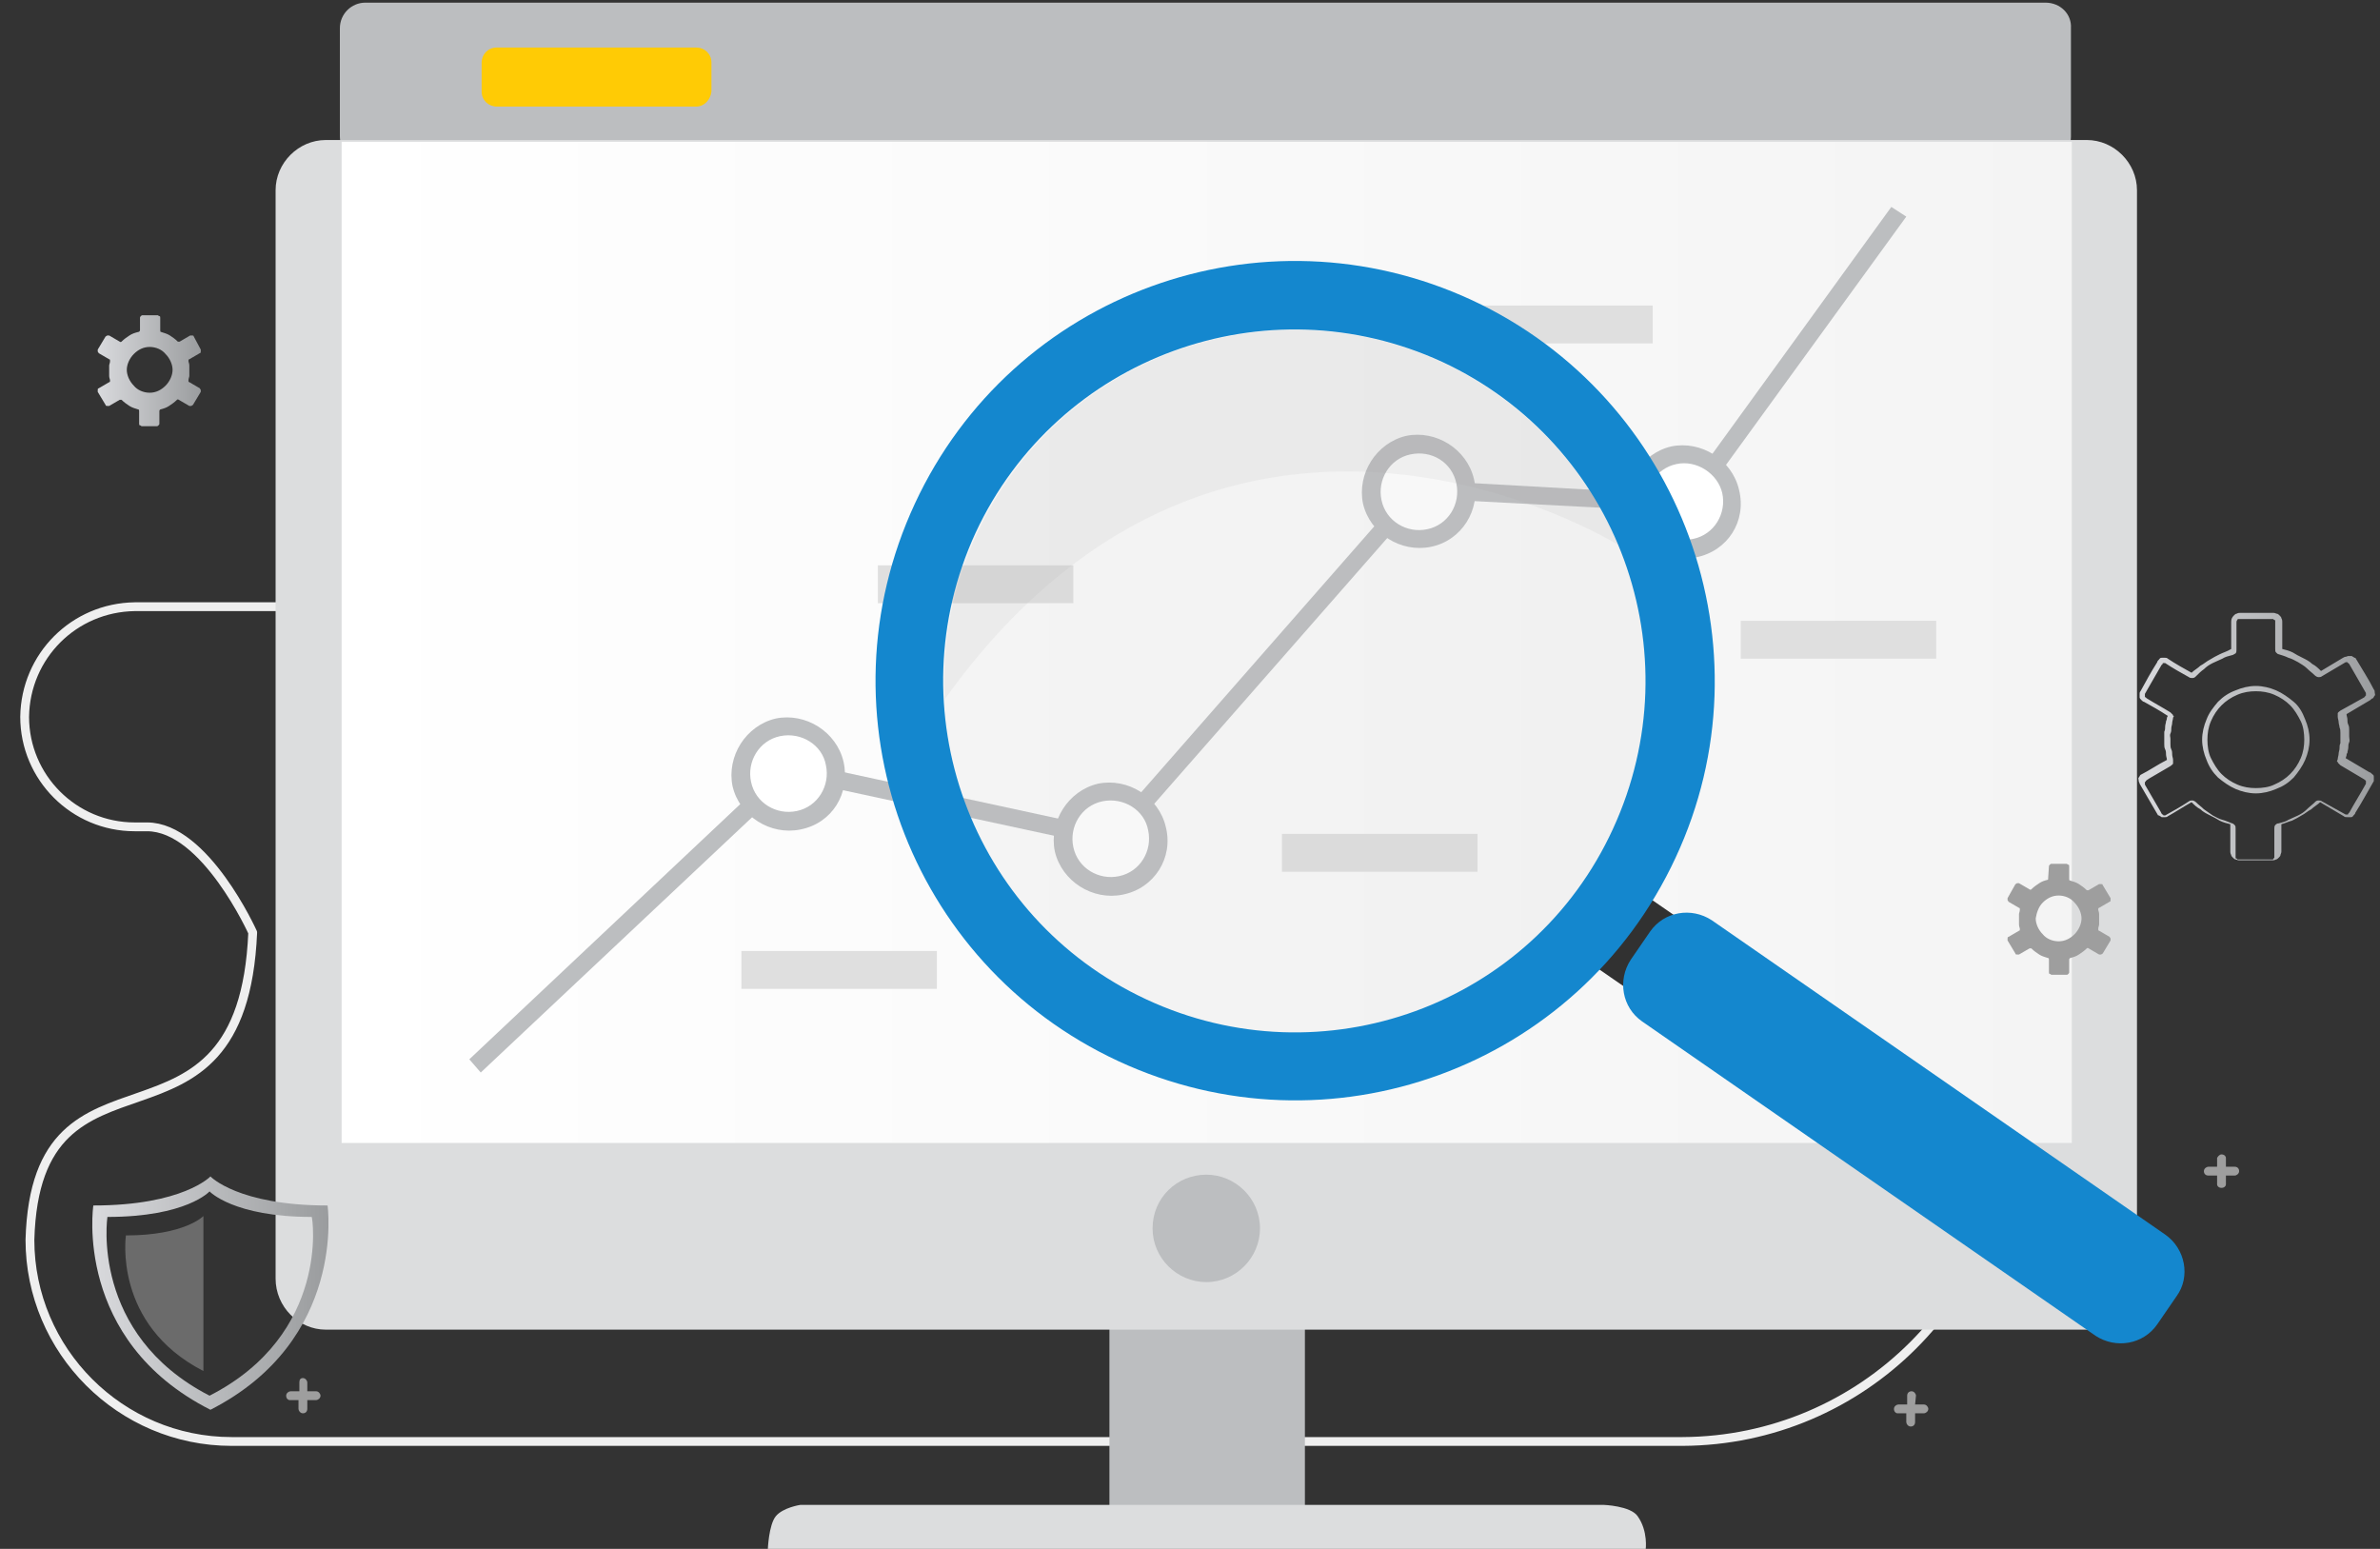 <?xml version="1.0" encoding="utf-8"?>
<!-- Generator: Adobe Illustrator 24.1.0, SVG Export Plug-In . SVG Version: 6.00 Build 0)  -->
<svg version="1.1" id="Layer_1" xmlns="http://www.w3.org/2000/svg" xmlns:xlink="http://www.w3.org/1999/xlink" x="0px" y="0px"
	 viewBox="0 0 270.3 175.9" style="enable-background:new 0 0 270.3 175.9;" xml:space="preserve">
<rect x="0" y="0" width="270.3" height="175.9" fill="#333333" stroke="none"/>
<style type="text/css">
	.st0{fill:none;stroke:#EFEFEF;stroke-linecap:round;stroke-linejoin:round;}
	.st1{fill:#BCBEC0;}
	.st2{fill:#FFCB05;}
	.st3{fill:#DCDDDE;}
	.st4{fill:url(#SVGID_1_);}
	.st5{fill:#FFFFFF;}
	.st6{fill:#DFDFDF;}
	.st7{fill:#313131;}
	.st8{opacity:0.1;fill:#B7B7B7;enable-background:new    ;}
	.st9{opacity:0.1;fill:#989898;enable-background:new    ;}
	.st10{fill:#1487CE;}
	.st11{fill:url(#SVGID_2_);}
	.st12{opacity:0.43;fill:#B7B7B7;enable-background:new    ;}
	.st13{fill-rule:evenodd;clip-rule:evenodd;fill:#9E9E9E;}
	.st14{fill-rule:evenodd;clip-rule:evenodd;fill:url(#Path_15717_2_);}
	.st15{fill-rule:evenodd;clip-rule:evenodd;fill:url(#Path_15718_1_);}
</style>
<path id="Path_15704" class="st0" d="M3.4,140.8L3.4,140.8c0,12.6,10.3,22.9,22.9,22.9h164.8c20.4-0.1,37-16.6,37.1-37.1l0,0
	c-0.1-20.5-16.6-37-37.1-37.1l0,0c-8.6,0-15.6-7-15.7-15.7l0,0c0-8.6,7-15.6,15.7-15.7H210c9,0,16.3-7.3,16.3-16.3l0,0
	c0-9-7.3-16.3-16.3-16.3h-23.9c-3.5,0-6.3-2.9-6.3-6.3l0,0c0-3.5,2.8-6.3,6.3-6.3h4.2c2.4,0,4.4-2,4.4-4.4l0,0c0-2.4-2-4.4-4.4-4.4
	h-27.6c-5.8,0-6.5,6.9-21.1,6.9h-34c-3.1,0-5.7,2.6-5.7,5.7l0,0c0,3.1,2.6,5.7,5.7,5.7h5.5c4.6,0,8.3,3.7,8.3,8.3l0,0
	c0,4.6-3.7,8.3-8.3,8.3H96.6c-22.3,0-25.4,5.8-29.4,17.4C63.3,68,43,68.9,43,68.9H15.3C8.4,69,2.9,74.5,2.8,81.4l0,0
	c0,6.9,5.6,12.5,12.5,12.5h1.4c6.6,0,12,12,12,12C27.5,133.9,4.1,116,3.4,140.8z M202.7,12.9c-2.4,0-4.4-2-4.4-4.4s2-4.4,4.4-4.4
	s4.4,2,4.4,4.4l0,0C207,11,205.1,12.9,202.7,12.9L202.7,12.9z"/>
<g>
	<g>
		<path class="st1" d="M232.3,0.3H41.5c-1.6,0-2.9,1.3-2.9,2.9v12.3c0,1.6,1.3,2.9,2.9,2.9h190.8c1.6,0,2.9-1.3,2.9-2.9V3.2
			C235.3,1.6,234,0.3,232.3,0.3z"/>
		<path class="st2" d="M79.1,12.1H56.4c-0.9,0-1.7-0.7-1.7-1.7V7.1c0-0.9,0.7-1.7,1.7-1.7h22.7c0.9,0,1.7,0.7,1.7,1.7v3.3
			C80.7,11.3,80,12.1,79.1,12.1z"/>
		<g>
			<rect x="126" y="107.1" class="st1" width="22.2" height="67.3"/>
		</g>
		<g>
			<path class="st3" d="M37,151h200c3.1,0,5.7-2.6,5.7-5.7V21.6c0-3.1-2.6-5.7-5.7-5.7H37c-3.1,0-5.7,2.6-5.7,5.7v123.6
				C31.3,148.4,33.9,151,37,151z"/>
		</g>
		<g>
			
				<linearGradient id="SVGID_1_" gradientUnits="userSpaceOnUse" x1="38.8" y1="-563.06" x2="235.3" y2="-563.06" gradientTransform="matrix(1 0 0 -1 0 -490.11)">
				<stop  offset="0" style="stop-color:#FFFFFF"/>
				<stop  offset="1" style="stop-color:#F4F4F4"/>
			</linearGradient>
			<polygon class="st4" points="38.8,129.8 235.3,129.8 235.3,16.1 38.8,16.1 			"/>
		</g>
		<g>
			<path class="st1" d="M130.9,139.5c0,3.4,2.8,6.1,6.1,6.1c3.4,0,6.1-2.8,6.1-6.1c0-3.4-2.8-6.1-6.1-6.1S130.9,136,130.9,139.5z"/>
		</g>
		<path class="st3" d="M88.1,172.2c0.8-1,2.8-1.3,2.8-1.3h91.2c0,0,3.1,0.1,3.9,1.3c1.2,1.7,0.9,3.8,0.9,3.8H87.2
			C87.2,176,87.3,173.2,88.1,172.2z"/>
		<g>
			<g>
				<g>
					<g>
						<g>
							<g>
								<polygon class="st1" points="54.6,121.8 53.3,120.3 89.4,86.3 125.9,94.2 160.7,54.5 191.1,56.2 214.8,23.5 216.5,24.6 
									192.1,58.2 161.5,56.6 126.6,96.4 90,88.5 								"/>
							</g>
						</g>
					</g>
				</g>
				<g>
					<g>
						<g>
							<path class="st5" d="M131.5,94.2c0.6,2.9-1.2,5.8-4.2,6.4s-5.8-1.2-6.4-4.2c-0.6-2.9,1.2-5.8,4.2-6.4
								C128,89.4,130.9,91.3,131.5,94.2z"/>
						</g>
					</g>
				</g>
				<g>
					<g>
						<g>
							<path class="st1" d="M127.5,101.6c-3.4,0.7-6.9-1.5-7.7-4.9c-0.7-3.4,1.5-6.9,4.9-7.7c3.4-0.7,6.9,1.5,7.7,4.9
								C133.3,97.4,131.1,100.9,127.5,101.6z M125.2,91c-2.4,0.5-3.8,2.9-3.3,5.2c0.5,2.4,2.9,3.8,5.2,3.3c2.4-0.5,3.8-2.9,3.3-5.2
								C130,92,127.6,90.5,125.2,91z"/>
						</g>
					</g>
				</g>
				<g>
					<g>
						<g>
							<path class="st5" d="M166.4,54.7c0.6,2.9-1.2,5.8-4.2,6.4c-2.9,0.6-5.8-1.2-6.4-4.2c-0.6-2.9,1.2-5.8,4.2-6.4
								C162.9,49.9,165.8,51.8,166.4,54.7z"/>
						</g>
					</g>
				</g>
				<g>
					<g>
						<g>
							<path class="st1" d="M162.5,62.1c-3.4,0.7-6.9-1.5-7.7-4.9c-0.7-3.4,1.5-6.9,4.9-7.7c3.4-0.7,6.9,1.5,7.7,4.9
								C168.2,57.9,166,61.4,162.5,62.1z M160.2,51.6c-2.4,0.5-3.8,2.9-3.3,5.2c0.5,2.4,2.9,3.8,5.2,3.3c2.4-0.5,3.8-2.9,3.3-5.2
								C164.9,52.5,162.6,51.1,160.2,51.6z"/>
						</g>
					</g>
				</g>
				<g>
					<g>
						<g>
							<path class="st5" d="M196.6,55.8c0.6,2.9-1.2,5.8-4.2,6.4S186.6,61,186,58c-0.6-2.9,1.2-5.8,4.2-6.4
								C193.1,51.2,196,52.9,196.6,55.8z"/>
						</g>
					</g>
				</g>
				<g>
					<g>
						<g>
							<path class="st1" d="M192.6,63.3c-3.4,0.7-6.9-1.5-7.7-4.9c-0.7-3.4,1.5-6.9,4.9-7.7c3.4-0.7,6.9,1.5,7.7,4.9
								C198.4,59.2,196.2,62.6,192.6,63.3z M190.4,52.7c-2.4,0.5-3.8,2.9-3.3,5.2c0.5,2.4,2.9,3.8,5.2,3.3c2.4-0.5,3.8-2.9,3.3-5.2
								C195.1,53.8,192.7,52.2,190.4,52.7z"/>
						</g>
					</g>
				</g>
				<g>
					<g>
						<g>
							<path class="st5" d="M94.9,86.7c0.6,2.9-1.2,5.8-4.2,6.4s-5.8-1.2-6.4-4.2c-0.6-2.9,1.2-5.8,4.2-6.4
								C91.3,81.9,94.3,83.8,94.9,86.7z"/>
						</g>
					</g>
				</g>
				<g>
					<g>
						<g>
							<path class="st1" d="M90.9,94.2c-3.4,0.7-6.9-1.5-7.7-4.9c-0.7-3.4,1.5-6.9,4.9-7.7c3.4-0.7,6.9,1.5,7.7,4.9
								C96.6,90.1,94.5,93.5,90.9,94.2z M88.6,83.6c-2.4,0.5-3.8,2.9-3.3,5.2c0.5,2.4,2.9,3.8,5.2,3.3c2.4-0.5,3.8-2.9,3.3-5.2
								C93.4,84.6,91,83.1,88.6,83.6z"/>
						</g>
					</g>
				</g>
			</g>
			<g>
				<rect x="84.2" y="108" class="st6" width="22.2" height="4.3"/>
			</g>
			<g>
				<rect x="99.7" y="64.2" class="st6" width="22.2" height="4.3"/>
			</g>
			<g>
				<rect x="145.6" y="94.7" class="st6" width="22.2" height="4.3"/>
			</g>
			<g>
				<rect x="165.5" y="34.7" class="st6" width="22.2" height="4.3"/>
			</g>
			<g>
				<rect x="197.7" y="70.5" class="st6" width="22.2" height="4.3"/>
			</g>
		</g>
	</g>
	<g>
		<rect x="180.9" y="105" transform="matrix(0.568 -0.823 0.823 0.568 -7.793 199.156)" class="st7" width="9.9" height="4.1"/>
		<ellipse class="st8" cx="147.1" cy="77.3" rx="40.4" ry="40.4"/>
		<path class="st9" d="M183.8,61.9c0,0-44.2-27.6-76.5,17.5l0,0c-0.3-6.3,0.8-12.8,3.7-18.9c9.3-20,33-28.6,52.9-19.3
			C173.2,45.6,180.1,53.1,183.8,61.9z"/>
		<path class="st10" d="M167.2,34.1C143.3,23,115,33.3,103.9,57.2s-0.8,52.2,23.1,63.3s52.2,0.8,63.3-23.1
			C201.4,73.6,191,45.2,167.2,34.1z M130.2,113.5c-20-9.3-28.6-33-19.4-53c9.3-20,33-28.6,53-19.4c20,9.3,28.6,33,19.4,53
			C174,114.2,150.2,122.8,130.2,113.5z"/>
		<path class="st10" d="M247.2,147.2l-2.2,3.2c-1.6,2.3-4.7,2.8-7,1.3L186.5,116c-2.3-1.6-2.8-4.7-1.3-7l2.2-3.2
			c1.6-2.3,4.7-2.8,7-1.3l51.5,35.7C248.2,141.8,248.8,145,247.2,147.2z"/>
	</g>
</g>
<linearGradient id="SVGID_2_" gradientUnits="userSpaceOnUse" x1="10.417" y1="29.04" x2="37.271" y2="29.04" gradientTransform="matrix(1 0 0 -1 0 175.89)">
	<stop  offset="0" style="stop-color:#D9DADD"/>
	<stop  offset="1" style="stop-color:#9A9C9E"/>
</linearGradient>
<path class="st11" d="M37.2,136.9c-10.2,0-13.3-3.3-13.3-3.3s-3.1,3.3-13.3,3.3c0,0-2.3,15.3,13.3,23.2
	C39.4,152.2,37.2,136.9,37.2,136.9z M23.8,158.5c-13.6-7-11.6-20.3-11.6-20.3c9,0,11.6-2.9,11.6-2.9s2.7,2.9,11.6,2.9
	C35.5,138.2,37.5,151.5,23.8,158.5z"/>
<path class="st12" d="M23.1,138.1v17.6c-10.3-5.3-8.8-15.4-8.8-15.4C21,140.3,23.1,138.1,23.1,138.1z"/>
<path id="Path_15717" class="st13" d="M232,102.5c0.5-0.5,1.1-0.8,1.8-0.8s1.4,0.3,1.8,0.8c0.5,0.5,0.8,1.2,0.8,1.8
	s-0.3,1.3-0.8,1.8s-1.1,0.8-1.8,0.8s-1.4-0.3-1.8-0.8c-0.5-0.5-0.8-1.2-0.8-1.8C231.3,103.7,231.5,103,232,102.5z M232.6,99.9
	c-0.4,0.1-0.7,0.2-1,0.4c-0.3,0.2-0.6,0.4-0.9,0.7c0,0-0.1,0.1-0.2,0l-1.2-0.7l0,0c-0.1,0-0.1,0-0.2,0c-0.1,0-0.1,0.1-0.2,0.1l0,0
	L228,102c0,0.1,0,0.2,0,0.2c0,0.1,0.1,0.1,0.1,0.2l0,0l1.2,0.7c0.1,0,0.1,0.1,0.1,0.2l0,0c0,0.2-0.1,0.4-0.1,0.5c0,0.2,0,0.4,0,0.6
	s0,0.4,0,0.6s0.1,0.4,0.1,0.5s0,0.2-0.1,0.2l-1.2,0.7l0,0c-0.1,0-0.1,0.1-0.1,0.2s0,0.2,0,0.2l0.9,1.5l0,0c0,0.1,0.1,0.1,0.2,0.1
	c0.1,0,0.2,0,0.2,0l0,0l1.2-0.7c0.1,0,0.1,0,0.2,0c0.3,0.3,0.6,0.5,0.9,0.7c0.3,0.2,0.7,0.3,1,0.4c0.1,0,0.1,0.1,0.1,0.2v1.4
	c0,0.1,0,0.2,0.1,0.2s0.1,0.1,0.2,0.1h1.7c0.1,0,0.1,0,0.2-0.1s0.1-0.1,0.1-0.2V109c0-0.1,0-0.1,0.1-0.2c0.4-0.1,0.7-0.2,1-0.4
	c0.3-0.2,0.6-0.4,0.9-0.7c0,0,0.1-0.1,0.2,0l1.2,0.7c0.1,0,0.1,0,0.2,0c0.1,0,0.1-0.1,0.2-0.1l0,0l0.9-1.5l0,0c0-0.1,0-0.2,0-0.2
	c0-0.1-0.1-0.1-0.1-0.2l-1.2-0.7c-0.1,0-0.1-0.1-0.1-0.2l0,0c0-0.2,0.1-0.4,0.1-0.5c0-0.2,0-0.4,0-0.6s0-0.4,0-0.6s-0.1-0.4-0.1-0.5
	s0-0.2,0.1-0.2l1.2-0.7c0.1,0,0.1-0.1,0.1-0.2s0-0.2,0-0.2l0,0l-0.9-1.5l0,0c0-0.1-0.1-0.1-0.2-0.1c-0.1,0-0.2,0-0.2,0l0,0l-1.2,0.7
	c-0.1,0-0.1,0-0.2,0c-0.3-0.3-0.6-0.5-0.9-0.7s-0.7-0.3-1-0.4c-0.1,0-0.1-0.1-0.1-0.2v-1.4c0-0.1,0-0.2-0.1-0.2s-0.1-0.1-0.2-0.1
	H233c-0.1,0-0.1,0-0.2,0.1s-0.1,0.1-0.1,0.2L232.6,99.9C232.7,99.9,232.7,99.9,232.6,99.9L232.6,99.9z"/>
<linearGradient id="Path_15717_2_" gradientUnits="userSpaceOnUse" x1="11.124" y1="133.79" x2="22.924" y2="133.79" gradientTransform="matrix(1 0 0 -1 0 175.89)">
	<stop  offset="0" style="stop-color:#D9DADD"/>
	<stop  offset="1" style="stop-color:#9A9C9E"/>
</linearGradient>
<path id="Path_15717_1_" class="st14" d="M15.2,40.2c0.5-0.5,1.1-0.8,1.8-0.8s1.4,0.3,1.8,0.8c0.5,0.5,0.8,1.2,0.8,1.8
	s-0.3,1.3-0.8,1.8s-1.1,0.8-1.8,0.8c-0.7,0-1.4-0.3-1.8-0.8c-0.5-0.5-0.8-1.2-0.8-1.8S14.7,40.7,15.2,40.2z M15.7,37.7
	c-0.4,0.1-0.7,0.2-1,0.4s-0.6,0.4-0.9,0.7c0,0-0.1,0.1-0.2,0l-1.2-0.7l0,0c-0.1,0-0.1,0-0.2,0c-0.1,0-0.1,0.1-0.2,0.1l0,0l-0.9,1.5
	c0,0.1,0,0.2,0,0.2c0,0.1,0.1,0.1,0.1,0.2l0,0l1.2,0.7c0.1,0,0.1,0.1,0.1,0.2l0,0c0,0.2-0.1,0.4-0.1,0.5c0,0.2,0,0.4,0,0.6
	s0,0.4,0,0.6c0,0.2,0.1,0.4,0.1,0.5s0,0.2-0.1,0.2l-1.2,0.7l0,0c-0.1,0-0.1,0.1-0.1,0.2c0,0.1,0,0.2,0,0.2L12,46l0,0
	c0,0.1,0.1,0.1,0.2,0.1c0.1,0,0.2,0,0.2,0l0,0l1.2-0.7c0.1,0,0.1,0,0.2,0c0.3,0.3,0.6,0.5,0.9,0.7c0.3,0.2,0.7,0.3,1,0.4
	c0.1,0,0.1,0.1,0.1,0.2v1.4c0,0.1,0,0.2,0.1,0.2s0.1,0.1,0.2,0.1h1.7c0.1,0,0.1,0,0.2-0.1s0.1-0.1,0.1-0.2v-1.4c0-0.1,0-0.1,0.1-0.2
	c0.4-0.1,0.7-0.2,1-0.4s0.6-0.4,0.9-0.7c0,0,0.1-0.1,0.2,0l1.2,0.7c0.1,0,0.1,0,0.2,0s0.1-0.1,0.2-0.1l0,0l0.9-1.5l0,0
	c0-0.1,0-0.2,0-0.2c0-0.1-0.1-0.1-0.1-0.2l-1.2-0.7c-0.1,0-0.1-0.1-0.1-0.2l0,0c0-0.2,0.1-0.4,0.1-0.5c0-0.2,0-0.4,0-0.6
	s0-0.4,0-0.6c0-0.2-0.1-0.4-0.1-0.5s0-0.2,0.1-0.2l1.2-0.7c0.1,0,0.1-0.1,0.1-0.2c0-0.1,0-0.2,0-0.2l0,0L22,38.2l0,0
	c0-0.1-0.1-0.1-0.2-0.1s-0.2,0-0.2,0l0,0l-1.2,0.7c-0.1,0-0.1,0-0.2,0c-0.3-0.3-0.6-0.5-0.9-0.7s-0.7-0.3-1-0.4
	c-0.1,0-0.1-0.1-0.1-0.2v-1.4c0-0.1,0-0.2-0.1-0.2s-0.1-0.1-0.2-0.1h-1.7c-0.1,0-0.1,0-0.2,0.1s-0.1,0.1-0.1,0.2v1.4
	C15.9,37.6,15.8,37.7,15.7,37.7L15.7,37.7z"/>
<linearGradient id="Path_15718_1_" gradientUnits="userSpaceOnUse" x1="-1079.384" y1="1709.079" x2="-1078.456" y2="1709.079" gradientTransform="matrix(29.114 0 0 -30.904 31668.455 52901.199)">
	<stop  offset="0" style="stop-color:#D9DADD"/>
	<stop  offset="1" style="stop-color:#9A9C9E"/>
</linearGradient>
<path id="Path_15718" class="st15" d="M251.9,79.7c0.6-0.6,1.2-1,2-1.3c0.7-0.3,1.5-0.5,2.3-0.5s1.6,0.2,2.3,0.5
	c0.7,0.3,1.4,0.8,2,1.3s1,1.2,1.3,2c0.3,0.7,0.5,1.5,0.5,2.3s-0.2,1.6-0.5,2.3c-0.3,0.7-0.8,1.4-1.3,2c-0.6,0.6-1.2,1-2,1.3
	c-0.7,0.3-1.5,0.5-2.3,0.5c-0.8,0-1.6-0.2-2.3-0.5s-1.4-0.8-2-1.3c-0.6-0.6-1-1.2-1.3-2c-0.3-0.7-0.5-1.5-0.5-2.3s0.2-1.6,0.5-2.3
	C250.9,80.9,251.4,80.3,251.9,79.7L251.9,79.7z M254.1,78.9c-0.7,0.3-1.3,0.7-1.8,1.2s-0.9,1.1-1.2,1.8s-0.4,1.4-0.4,2.1
	s0.1,1.5,0.4,2.1s0.7,1.3,1.2,1.8s1.1,0.9,1.8,1.2c0.7,0.3,1.4,0.4,2.1,0.4s1.5-0.1,2.1-0.4c0.7-0.3,1.3-0.7,1.8-1.2
	s0.9-1.1,1.2-1.8s0.4-1.4,0.4-2.1s-0.1-1.5-0.4-2.1s-0.7-1.3-1.2-1.8s-1.1-0.9-1.8-1.2c-0.7-0.3-1.4-0.4-2.1-0.4
	S254.8,78.6,254.1,78.9L254.1,78.9z M253.5,74.4c-0.4,0.1-0.8,0.2-1.1,0.4c-0.4,0.2-0.7,0.3-1.1,0.5c-0.4,0.2-0.7,0.4-1,0.7
	c-0.3,0.2-0.6,0.5-0.9,0.8c-0.1,0.1-0.2,0.2-0.4,0.2c-0.1,0-0.3,0-0.4-0.1c-0.9-0.5-1.8-1-2.7-1.6h-0.1h-0.1c0,0-0.1,0-0.1,0.1
	s-0.1,0.1-0.1,0.1c-0.6,1-1.3,2.3-1.9,3.3v0.1c0,0,0,0.1,0,0.2c0,0,0,0.1,0.1,0.1l0.1,0.1c0.8,0.5,1.9,1.1,2.7,1.6
	c0.1,0.1,0.2,0.2,0.3,0.3v0.1h0.1l-0.1,0.2c0,0.2-0.1,0.4-0.1,0.6s-0.1,0.4-0.1,0.6s0,0.4-0.1,0.6s0,0.4,0,0.6s0,0.4,0,0.6
	s0,0.4,0.1,0.6s0.1,0.4,0.1,0.6s0.1,0.4,0.1,0.6c0,0.1,0,0.3,0,0.4s-0.2,0.2-0.3,0.3l-2.4,1.4l0,0l-0.3,0.2l-0.1,0.1
	c0,0,0,0.1-0.1,0.1c0,0,0,0.1,0,0.2v0.1l1.8,3.1l0,0l0.1,0.2l0.1,0.1c0,0,0.1,0,0.1,0.1h0.1h0.1c0.9-0.5,1.8-1,2.7-1.6
	c0.1-0.1,0.3-0.1,0.4-0.1c0.1,0,0.3,0.1,0.4,0.2l0,0c0.3,0.3,0.6,0.5,0.9,0.8c0.3,0.2,0.7,0.5,1,0.7c0.4,0.2,0.7,0.4,1.1,0.5
	s0.8,0.3,1.1,0.4c0.1,0,0.2,0.1,0.3,0.2s0.1,0.2,0.1,0.4v3.1c0,0,0,0.1,0,0.2c0,0,0,0.1,0.1,0.1s0.1,0.1,0.1,0.1h0.1h3.8h0.1
	c0,0,0.1,0,0.1-0.1l0.1-0.1c0,0,0-0.1,0-0.2v-3.1c0-0.1,0-0.3,0.1-0.4s0.2-0.2,0.4-0.2c0.4-0.1,0.8-0.2,1.1-0.4
	c0.4-0.2,0.7-0.3,1.1-0.5s0.7-0.4,1-0.7s0.6-0.5,0.9-0.8c0.1-0.1,0.2-0.2,0.4-0.2c0.1,0,0.3,0,0.4,0.1l2.7,1.5h0.1h0.1
	c0,0,0.1,0,0.1-0.1s0.1-0.1,0.1-0.1c0.6-1.1,1.3-2.2,1.9-3.3v-0.1c0,0,0-0.1,0-0.2c0,0,0-0.1-0.1-0.1l-0.1-0.1l-2.7-1.6
	c-0.1-0.1-0.2-0.2-0.3-0.3v-0.1h-0.1l0.1-0.3c0-0.2,0.1-0.4,0.1-0.6s0.1-0.4,0.1-0.6s0-0.4,0.1-0.6c0-0.2,0-0.4,0-0.6s0-0.4,0-0.6
	s0-0.4-0.1-0.6c0-0.2-0.1-0.4-0.1-0.6s-0.1-0.4-0.1-0.6c0-0.1,0-0.3,0-0.4s0.2-0.2,0.3-0.3l2.7-1.5l0.1-0.1c0,0,0-0.1,0.1-0.1
	c0,0,0-0.1,0-0.2v-0.1c-0.6-1-1.3-2.3-1.9-3.3l-0.1-0.1c0,0-0.1,0-0.1-0.1h-0.1h-0.1l-2.7,1.6c-0.1,0.1-0.3,0.1-0.4,0.1
	s-0.3-0.1-0.4-0.2c-0.3-0.3-0.6-0.5-0.9-0.8s-0.7-0.5-1-0.7c-0.4-0.2-0.7-0.4-1.1-0.5c-0.4-0.2-0.8-0.3-1.1-0.4
	c-0.1,0-0.2-0.1-0.3-0.2c-0.1-0.1-0.1-0.2-0.1-0.4v-3.1v-0.1c0,0,0-0.1-0.1-0.1s-0.1-0.1-0.1-0.1h-0.1h-3.8h-0.1c0,0-0.1,0-0.1,0.1
	c-0.1,0.1-0.1,0.2-0.1,0.3v3.1c0,0.1,0,0.3-0.1,0.4C253.7,74.3,253.6,74.4,253.5,74.4L253.5,74.4z M252.1,74.3
	c-0.4,0.2-0.8,0.4-1.1,0.6c-0.4,0.2-0.7,0.5-1.1,0.7c-0.3,0.3-0.7,0.5-1,0.8l0,0l0,0c-0.9-0.5-1.8-1-2.7-1.6
	c-0.1-0.1-0.2-0.1-0.3-0.1s-0.2,0-0.4,0s-0.2,0.1-0.3,0.2s-0.2,0.2-0.2,0.3c-0.7,1.1-1.3,2.2-1.9,3.3c-0.1,0.1-0.1,0.2-0.1,0.3
	s0,0.2,0,0.4c0,0.1,0.1,0.2,0.2,0.3c0.1,0.1,0.2,0.2,0.3,0.2c0.9,0.5,1.8,1,2.7,1.6l0,0l0,0l-0.1,0.2l0,0c0,0.1,0,0.2-0.1,0.4
	c0,0.2-0.1,0.4-0.1,0.6s0,0.4-0.1,0.6c0,0.2,0,0.4,0,0.7s0,0.4,0,0.7c0,0.2,0,0.4,0.1,0.6s0.1,0.4,0.1,0.6s0.1,0.4,0.1,0.6l0,0l0,0
	c-1,0.5-2,1.2-3,1.7l0,0l0,0c-0.1,0.1-0.1,0.2-0.2,0.3s0,0.2,0,0.4c0,0.1,0.1,0.2,0.1,0.3l2.1,3.6l0,0c0,0,0,0,0.1,0
	c0.1,0.1,0.2,0.1,0.3,0.2c0.1,0,0.2,0,0.4,0c0.1,0,0.2,0,0.3-0.1c0.9-0.5,1.8-1.1,2.7-1.6l0,0l0,0c0.3,0.3,0.6,0.6,1,0.8
	c0.3,0.3,0.7,0.5,1.1,0.7c0.4,0.2,0.8,0.4,1.1,0.6c0.4,0.2,0.8,0.3,1.2,0.4l0,0l0,0v3.1c0,0.1,0,0.2,0.1,0.4c0,0.1,0.1,0.2,0.2,0.3
	s0.2,0.2,0.3,0.2s0.2,0.1,0.4,0.1h3.8c0.1,0,0.2,0,0.4-0.1c0.1,0,0.2-0.1,0.3-0.2s0.2-0.2,0.2-0.3s0.1-0.2,0.1-0.4v-3.1l0,0l0,0l0,0
	c0.4-0.1,0.8-0.3,1.2-0.4c0.4-0.2,0.8-0.4,1.1-0.6c0.4-0.2,0.7-0.5,1.1-0.7c0.3-0.3,0.7-0.5,1-0.8l0,0l0,0l2.7,1.6
	c0.1,0.1,0.2,0.1,0.4,0.1s0.2,0,0.4,0s0.2-0.1,0.3-0.2c0.1-0.1,0.2-0.2,0.2-0.3c0.7-1.1,1.4-2.4,2.1-3.6l0,0v-0.1c0-0.1,0-0.2,0-0.4
	s-0.1-0.2-0.2-0.3c-0.1-0.1-0.2-0.2-0.3-0.2l-2.7-1.6l0,0l0,0l0.1-0.3l0,0c0-0.1,0-0.2,0.1-0.3c0-0.2,0.1-0.4,0.1-0.6s0-0.4,0.1-0.6
	s0-0.4,0-0.7s0-0.4,0-0.7c0-0.2,0-0.4-0.1-0.6s-0.1-0.4-0.1-0.6s-0.1-0.4-0.1-0.6l0,0l0,0l2.7-1.6c0.1-0.1,0.2-0.2,0.3-0.2
	c0.1-0.1,0.1-0.2,0.2-0.3s0-0.2,0-0.4c0-0.1,0-0.2-0.1-0.3c-0.6-1.2-1.4-2.4-2.1-3.6l0,0c0,0,0,0-0.1,0c-0.1-0.1-0.2-0.1-0.3-0.2
	c-0.1,0-0.2,0-0.4,0c-0.1,0-0.2,0.1-0.4,0.1l-0.2,0.1l0,0l-2.5,1.5l0,0l0,0l0,0c-0.3-0.3-0.6-0.6-1-0.8c-0.3-0.3-0.7-0.5-1.1-0.7
	s-0.8-0.4-1.1-0.6c-0.4-0.2-0.8-0.3-1.2-0.4l0,0l0,0v-3.1c0-0.1,0-0.2-0.1-0.4c0-0.1-0.1-0.2-0.2-0.3s-0.2-0.2-0.3-0.2
	s-0.2-0.1-0.4-0.1h-3.8c-0.1,0-0.2,0-0.4,0.1c-0.1,0-0.2,0.1-0.3,0.2c-0.2,0.2-0.3,0.4-0.3,0.7v3.1l0,0l0,0l0,0
	C252.9,74,252.5,74.1,252.1,74.3L252.1,74.3z"/>
<path id="Path_15724" class="st13" d="M252.8,131.5c0-0.2-0.2-0.4-0.5-0.4l0,0c-0.2,0-0.4,0.2-0.5,0.4l0,0v1h-1
	c-0.2,0-0.5,0.2-0.5,0.5s0.2,0.5,0.5,0.5h1v1c0,0.2,0.2,0.4,0.5,0.4s0.5-0.2,0.5-0.4l0,0v-1h1c0.2,0,0.5-0.2,0.5-0.5
	s-0.2-0.5-0.5-0.5h-1V131.5z"/>
<path id="Path_15727" class="st13" d="M217.6,158.5c0-0.2-0.2-0.5-0.5-0.5s-0.5,0.2-0.5,0.5v1h-1c-0.2,0-0.5,0.2-0.5,0.5
	s0.2,0.5,0.4,0.5l0,0h1v1c0,0.2,0.2,0.5,0.5,0.5s0.5-0.2,0.5-0.5v-1h1c0.2,0,0.5-0.2,0.5-0.5l0,0c0-0.2-0.2-0.5-0.5-0.5h-1
	L217.6,158.5z"/>
<path id="Path_15727_1_" class="st13" d="M34.9,157c0-0.2-0.2-0.5-0.5-0.5S34,156.7,34,157v1h-1c-0.2,0-0.5,0.2-0.5,0.5
	s0.2,0.5,0.4,0.5l0,0h1v1c0,0.2,0.2,0.5,0.5,0.5s0.5-0.2,0.5-0.5v-1h1c0.2,0,0.5-0.2,0.5-0.5l0,0c0-0.2-0.2-0.5-0.5-0.5h-1V157z"/>
</svg>

